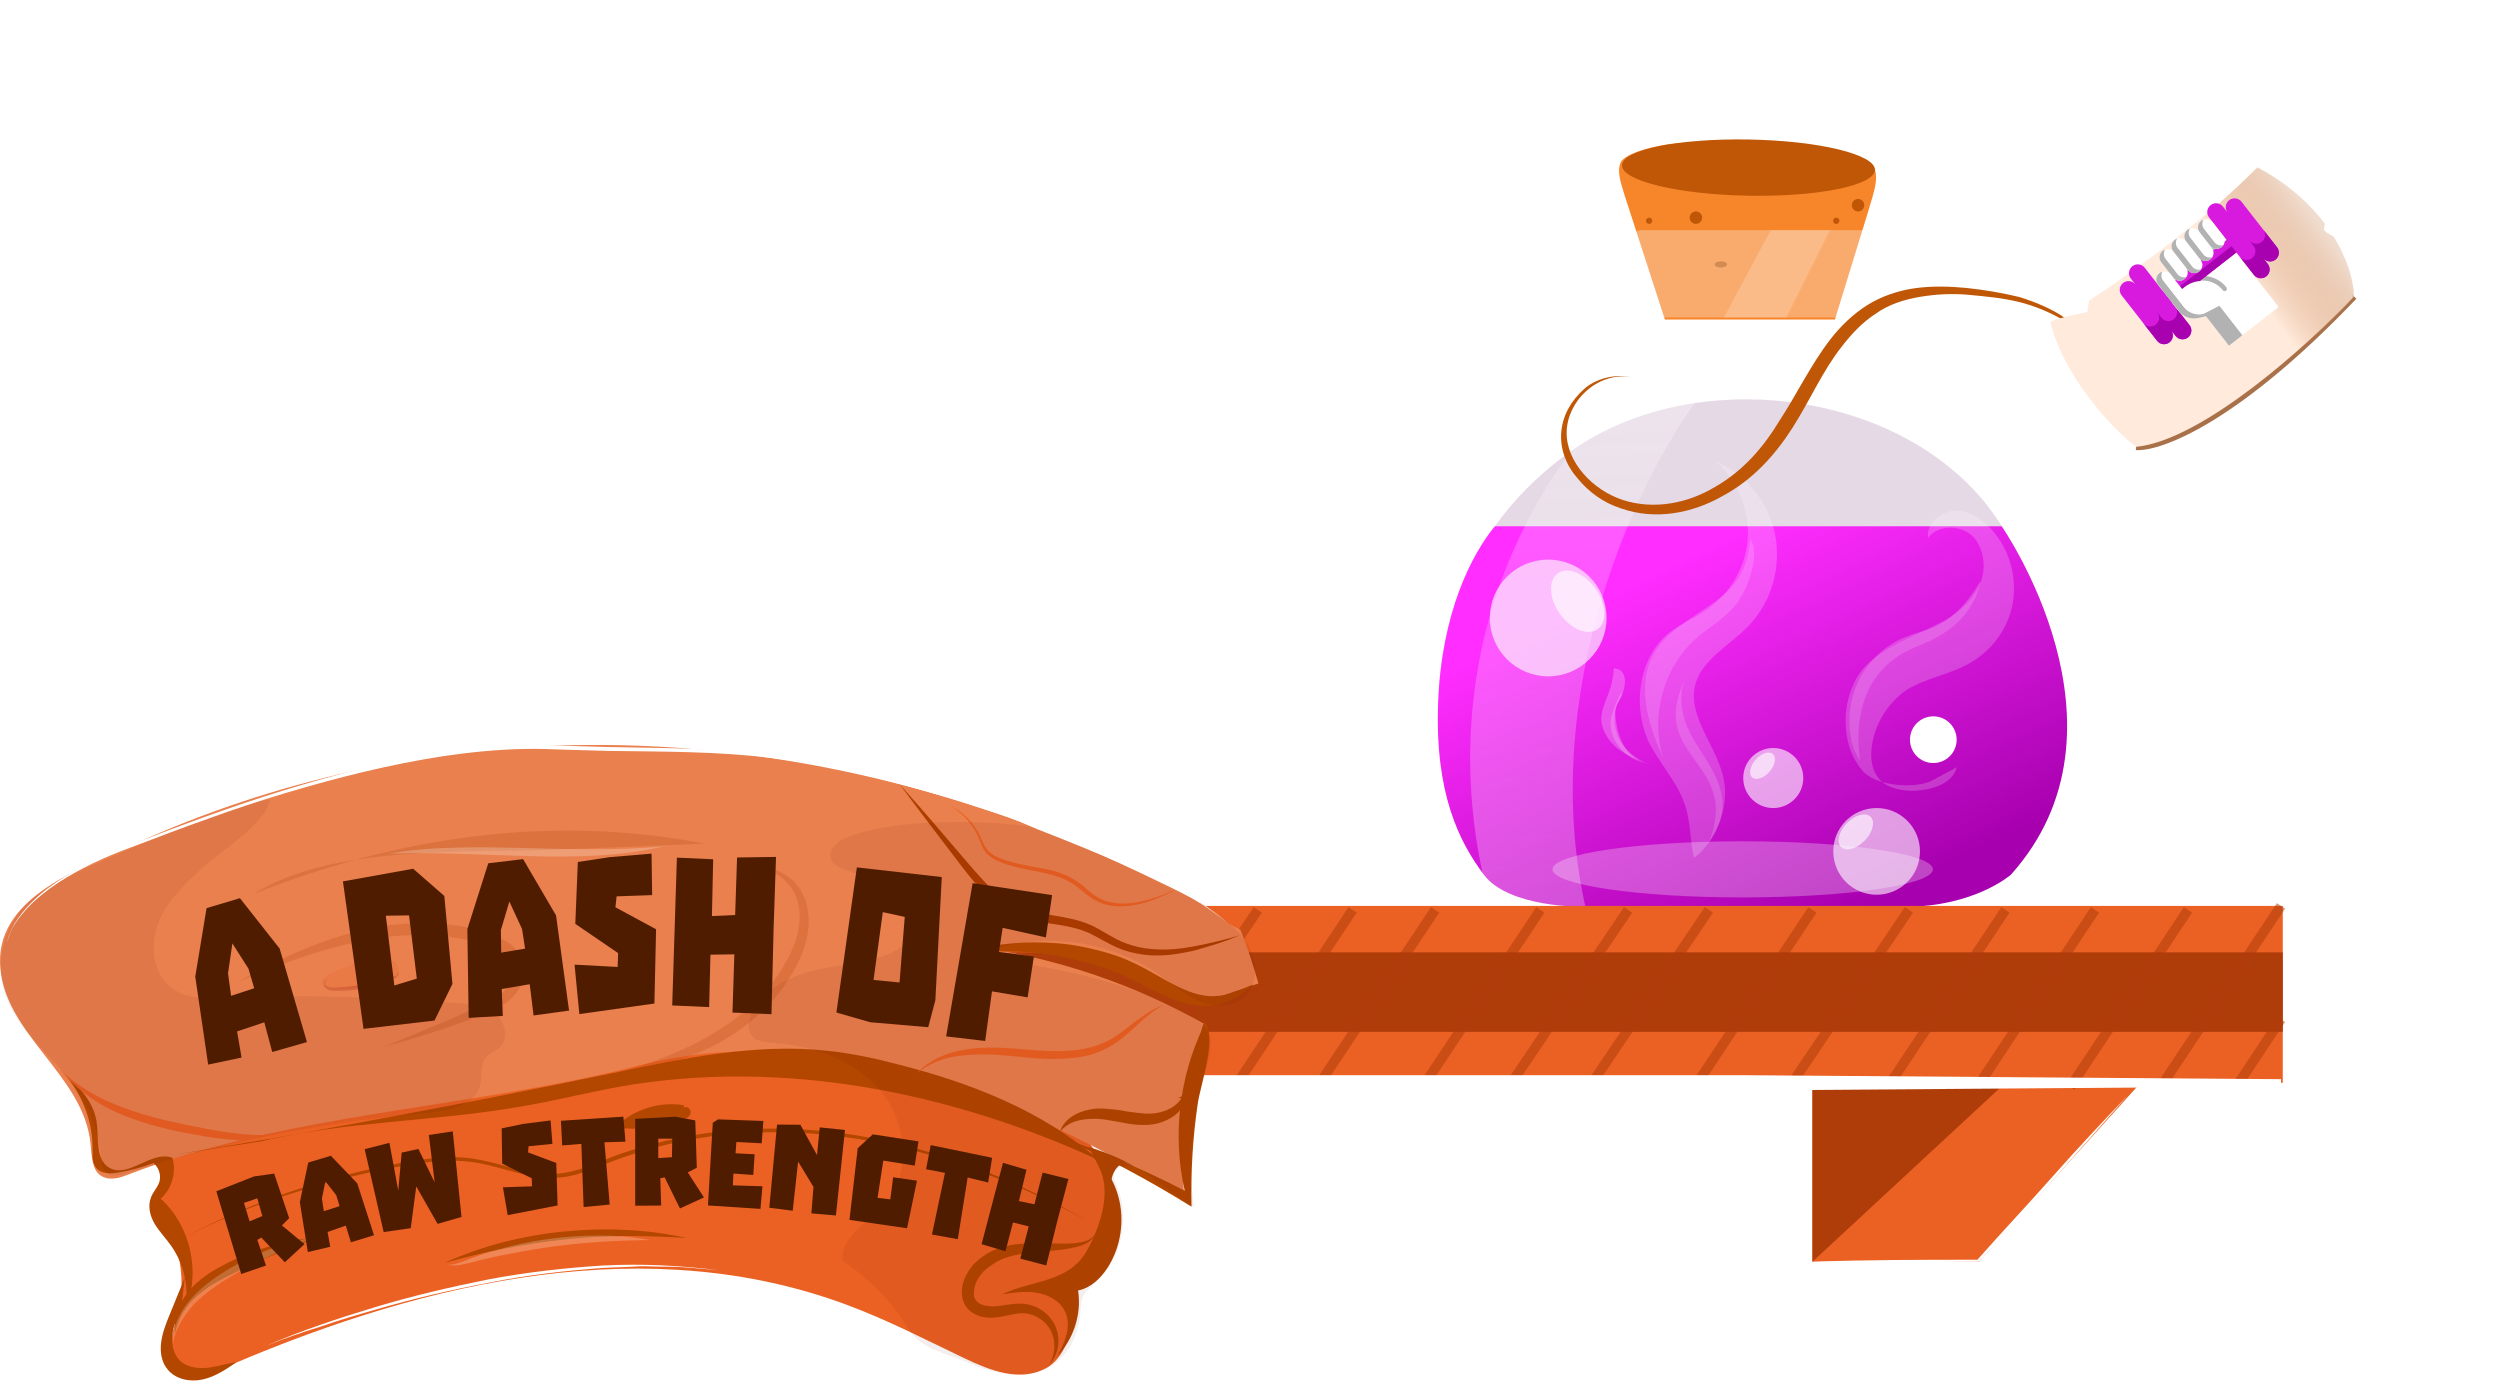 <svg width="311" height="172" viewBox="0 0 311 172" fill="none" xmlns="http://www.w3.org/2000/svg">
<g filter="url(#filter0_d_3423_10037)">
<path fill-rule="evenodd" clip-rule="evenodd" d="M231.053 35.423H201.913C201.502 35.423 201.092 35.924 200.887 36.424V41.429C200.887 41.988 201.078 42.468 201.39 42.784C198.868 44.911 196.616 46.261 194.579 47.483C192.798 48.551 191.181 49.521 189.689 50.826C179.734 59.33 176.001 67.834 174.756 79.241C173.512 90.648 177.038 102.47 183.674 111.803C184.504 113.048 185.541 114.292 186.993 115.122C188.86 116.159 190.934 116.159 193.008 116.159C200.578 116.262 208.148 116.314 215.718 116.366C223.289 116.418 230.859 116.47 238.429 116.574C241.54 116.574 245.066 116.574 247.555 114.707C250.873 112.425 252.948 108.9 254.814 105.374C256.888 101.64 258.547 97.907 259.584 93.759C263.318 78.411 258.547 62.234 246.518 52.071C244.651 50.411 242.007 48.752 239.363 47.093C236.719 45.435 234.076 43.776 232.21 42.118C232.513 41.649 232.695 41.061 232.695 40.428V37.425C232.695 36.424 232.079 35.423 231.053 35.423Z" fill="url(#paint0_linear_3423_10037)"/>
<path d="M202.133 20.337L207.111 35.685H228.266L232.414 22.204C233.037 19.923 234.246 17.192 232.414 16.028C232 15.198 224.034 13.7 222.997 13.7H209.42C207.761 13.7 202.699 14.576 201.662 16.028C201.04 17.272 201.719 18.886 202.133 20.337Z" fill="#F7862B"/>
<path d="M184.089 64.307C178.697 73.64 177.452 85.462 180.771 95.832C182.223 100.188 184.712 104.543 188.86 106.617C191.763 108.069 195.082 108.277 198.193 108.484C211.674 109.106 225.155 109.106 238.637 108.069C240.918 107.862 243.407 107.654 245.481 107.032C250.459 105.373 258.962 96.04 255.437 77.996C253.985 71.151 251.496 64.307 247.14 58.707C235.526 44.189 210.637 41.492 195.704 51.863C190.934 55.181 186.993 59.329 184.089 64.307Z" fill="#CEB5CF" fill-opacity="0.5"/>
<path d="M185.956 61.403H249.007C249.007 61.403 266.535 86.499 250.15 104.751C250.15 104.751 245.633 108.737 236.961 108.737C216.79 110.289 197.007 108.737 197.007 108.737C197.007 108.737 187.705 108.899 184.594 104.751C181.483 100.603 178.489 94.588 178.904 83.388C179.319 72.188 183.052 64.929 185.956 61.403Z" fill="url(#paint1_linear_3423_10037)"/>
<path d="M192.593 80.07C196.602 80.07 199.852 76.819 199.852 72.81C199.852 68.801 196.602 65.551 192.593 65.551C188.584 65.551 185.334 68.801 185.334 72.81C185.334 76.819 188.584 80.07 192.593 80.07Z" fill="#FAE5FC" fill-opacity="0.71"/>
<path d="M198.749 74.201C199.969 73.329 199.847 71.068 198.476 69.151C197.105 67.234 195.005 66.387 193.786 67.259C192.566 68.131 192.688 70.392 194.058 72.309C195.429 74.226 197.529 75.073 198.749 74.201Z" fill="white" fill-opacity="0.65"/>
<path d="M220.592 96.455C222.654 96.455 224.326 94.783 224.326 92.721C224.326 90.659 222.654 88.988 220.592 88.988C218.531 88.988 216.859 90.659 216.859 92.721C216.859 94.783 218.531 96.455 220.592 96.455Z" fill="white" fill-opacity="0.6"/>
<path d="M238.126 40.078C239.411 40.078 240.453 39.036 240.453 37.751C240.453 36.465 239.411 35.423 238.126 35.423C236.84 35.423 235.798 36.465 235.798 37.751C235.798 39.036 236.84 40.078 238.126 40.078Z" fill="white" fill-opacity="0.6"/>
<path d="M240.548 29.863C240.6 30.544 241.195 31.053 241.875 31.001C242.556 30.948 243.065 30.354 243.013 29.673C242.96 28.992 242.366 28.483 241.685 28.535C241.005 28.588 240.495 29.182 240.548 29.863Z" fill="white" fill-opacity="0.6"/>
<path d="M220.115 91.951C220.827 91.151 221.021 90.162 220.549 89.742C220.077 89.322 219.117 89.63 218.405 90.431C217.693 91.232 217.499 92.221 217.972 92.641C218.444 93.061 219.404 92.752 220.115 91.951Z" fill="white" fill-opacity="0.6"/>
<path d="M237.828 36.986C238.271 36.486 238.392 35.87 238.098 35.608C237.803 35.346 237.205 35.539 236.761 36.038C236.318 36.537 236.197 37.154 236.491 37.415C236.786 37.677 237.384 37.485 237.828 36.986Z" fill="white" fill-opacity="0.6"/>
<path d="M242.173 29.58C242.456 29.794 242.787 29.833 242.914 29.666C243.04 29.5 242.914 29.191 242.632 28.976C242.349 28.762 242.018 28.723 241.891 28.889C241.765 29.056 241.891 29.365 242.173 29.58Z" fill="white" fill-opacity="0.6"/>
<path d="M231.975 100.502C232.986 99.46 233.307 98.132 232.692 97.535C232.078 96.939 230.76 97.299 229.749 98.341C228.738 99.382 228.416 100.71 229.031 101.307C229.646 101.904 230.964 101.544 231.975 100.502Z" fill="white" fill-opacity="0.6"/>
<path d="M233.452 107.24C236.43 107.24 238.844 104.825 238.844 101.847C238.844 98.869 236.43 96.455 233.452 96.455C230.473 96.455 228.059 98.869 228.059 101.847C228.059 104.825 230.473 107.24 233.452 107.24Z" fill="white" fill-opacity="0.6"/>
<path d="M240.504 90.855C242.107 90.855 243.407 89.555 243.407 87.951C243.407 86.348 242.107 85.048 240.504 85.048C238.9 85.048 237.6 86.348 237.6 87.951C237.6 89.555 238.9 90.855 240.504 90.855Z" fill="white"/>
<circle cx="206.317" cy="17.579" r="0.776" fill="#BF5707"/>
<circle cx="210.972" cy="23.01" r="0.776" fill="#BF5707"/>
<circle cx="231.143" cy="21.459" r="0.776" fill="#BF5707"/>
<circle cx="228.428" cy="23.398" r="0.388" fill="#BF5707"/>
<circle cx="205.154" cy="23.398" r="0.388" fill="#BF5707"/>
<ellipse cx="212.524" cy="17.192" rx="0.776" ry="0.388" fill="#BF5707"/>
<ellipse cx="214.075" cy="28.828" rx="0.776" ry="0.388" fill="#BF5707"/>
<path opacity="0.31" d="M201.868 28.66L204.535 35.423H230.59L233.257 28.66C233.667 27.635 233.462 26.406 232.847 25.381C232.437 24.971 232.026 24.561 231.411 24.561H204.329C203.509 24.561 202.893 24.971 202.483 25.381C201.662 26.406 201.457 27.635 201.868 28.66Z" fill="white"/>
<path d="M227.652 24.561H220.282L214.463 35.423H222.221L227.652 24.561Z" fill="white" fill-opacity="0.19"/>
<path d="M198.662 114.059C190.167 87.464 201.312 59.058 211.346 45.34C212.191 44.184 211.329 42.485 209.899 42.559L203.953 42.87C203.556 42.891 203.174 43.062 202.893 43.343C176.357 69.866 181.72 101.988 188.111 115.748C188.384 116.335 188.987 116.678 189.634 116.644L197.18 116.25C198.269 116.193 198.994 115.098 198.662 114.059Z" fill="url(#paint2_linear_3423_10037)" fill-opacity="0.27"/>
<path d="M217.447 20.282C226.136 20.441 233.208 19.004 233.244 17.072C233.279 15.141 226.264 13.446 217.575 13.288C208.886 13.129 201.813 14.566 201.778 16.497C201.743 18.428 208.758 20.123 217.447 20.282Z" fill="#BF5707"/>
<ellipse cx="216.791" cy="104.082" rx="23.662" ry="3.491" fill="white" fill-opacity="0.27"/>
<g opacity="0.6">
<path opacity="0.39" d="M201.586 82.783C200.607 84.244 200.632 86.163 201.367 87.735C202.102 89.306 203.603 90.435 205.211 91.054C203.793 90.545 202.43 89.942 201.233 89.054C200.111 88.146 199.171 86.709 199.19 85.26C199.253 84.281 199.655 83.372 199.982 82.484C200.476 81.311 200.669 80.217 200.767 79.067C202.725 79.193 202.193 81.74 201.586 82.783Z" fill="white"/>
<path opacity="0.39" d="M201.018 83.975C200.892 84.41 200.955 84.955 200.999 85.425C201.145 86.59 201.462 87.79 202.039 88.761C202.616 89.732 203.568 90.604 204.701 90.947C203.473 90.549 202.355 89.961 201.533 88.974C200.731 88.063 200.225 86.752 200.379 85.508C200.465 84.924 200.667 84.469 200.848 83.94C201.085 83.316 201.357 82.522 201.783 82.009C201.736 82.743 201.235 83.276 201.018 83.975Z" fill="white"/>
</g>
<g opacity="0.5">
<path opacity="0.39" d="M243.429 91.372C242.917 93.419 240.358 94.187 238.183 94.314C236.647 94.314 234.984 94.059 233.96 93.035C232.937 92.011 232.681 90.604 232.809 89.197C233.065 86.254 234.728 83.439 237.159 81.776C239.59 80.24 242.661 79.856 245.22 78.321C248.035 76.658 250.082 73.715 250.466 70.388C250.85 67.062 249.698 63.735 247.395 61.432C246.243 60.281 244.58 59.257 242.917 59.513C241.253 59.641 239.59 61.176 239.846 62.839C241.126 61.176 243.94 61.176 245.476 62.712C246.883 64.247 247.139 66.806 246.243 68.725C245.348 70.644 243.684 72.18 241.765 73.203C239.846 74.227 237.927 74.994 236.008 76.018C234.088 77.042 232.297 78.193 231.146 79.984C230.25 81.392 229.738 83.183 229.61 84.846C229.482 87.277 229.994 89.836 231.657 91.756C233.193 93.675 237.799 94.059 240.102 93.163" fill="white"/>
<path opacity="0.39" d="M236.775 77.17C238.055 76.402 239.59 76.018 240.87 75.25C243.557 73.843 245.86 71.284 246.372 68.213C244.964 70.644 242.917 73.075 240.23 74.099C239.334 74.483 238.439 74.611 237.543 74.995C234.472 76.018 231.913 78.577 230.762 81.648C229.738 84.463 229.738 88.173 231.402 90.604C230.634 85.486 231.786 79.984 236.775 77.17Z" fill="white"/>
</g>
<g opacity="0.5">
<path opacity="0.39" d="M204.963 87.931C203.037 83.4 203.944 77.396 207.909 74.451C209.268 73.431 210.741 72.865 212.1 71.958C215.159 69.919 217.198 66.521 217.424 62.896C217.651 59.271 216.065 55.532 213.346 53.267C217.085 54.853 220.03 58.364 220.823 62.443C221.616 66.521 220.37 70.826 217.538 73.771C215.159 76.263 211.647 77.962 210.854 81.248C209.948 85.326 213.799 88.951 214.479 93.142C215.045 96.541 213.459 100.619 210.741 102.658C210.174 100.506 210.401 98.127 209.495 95.748C208.475 92.916 206.209 90.65 204.963 87.931Z" fill="white"/>
<path opacity="0.39" d="M216.178 70.825C214.819 72.751 212.666 73.884 210.854 75.47C206.889 79.095 205.303 85.099 206.889 90.197C204.963 86.005 203.49 81.021 205.869 77.056C208.362 72.864 214.139 71.618 216.518 67.427C217.311 66.067 217.538 64.481 217.764 63.009C219.01 64.821 217.424 69.126 216.178 70.825Z" fill="white"/>
<path opacity="0.39" d="M208.701 86.572C209.494 89.517 212.213 91.556 213.119 94.502C213.799 96.541 213.346 98.807 212.553 100.846C213.346 99.486 214.139 98.127 214.252 96.654C214.479 94.502 213.459 92.35 212.326 90.537C211.194 88.724 209.834 86.912 209.381 84.76C208.928 82.947 209.155 81.021 210.061 79.435C208.928 81.701 208.022 84.193 208.701 86.572Z" fill="white"/>
</g>
<path d="M202.931 42.813C198.553 42.217 194.972 45.906 194.893 49.662C194.814 53.419 198.152 56.907 201.875 58.13C205.756 59.392 209.985 58.536 213.326 56.519C216.824 54.541 219.397 51.55 221.373 48.257C223.508 45.002 225.24 41.334 227.691 38.157C228.916 36.568 230.458 35.056 232.243 33.919C234.029 32.781 236.216 32.056 238.295 31.777C240.373 31.497 242.538 31.553 244.666 31.758C246.952 32.001 249.202 32.393 251.258 32.894C253.278 33.544 255.261 34.343 256.977 35.548C258.694 36.753 260.107 38.514 260.463 40.489C259.949 38.475 258.499 36.863 256.747 35.806C254.994 34.75 253.011 33.951 251.113 33.488C249.057 32.987 247.087 32.821 244.959 32.616C242.831 32.411 240.789 32.542 238.868 32.86C236.947 33.178 234.954 33.793 233.327 34.969C231.736 35.997 230.389 37.399 229.163 38.988C226.749 42.017 225.175 45.723 223.004 49.127C220.833 52.53 218.066 55.63 214.215 57.68C210.522 59.768 205.94 60.695 201.621 59.169C199.443 58.481 197.605 57.089 196.314 55.515C194.864 53.903 194.034 51.812 194.224 49.656C194.415 47.501 195.519 45.725 197.024 44.361C198.53 42.998 200.839 42.46 202.931 42.813Z" fill="#BF5707"/>
<path d="M265.727 51.521C268.646 51.708 278.156 48.229 292.836 32.816" stroke="#A97149" stroke-width="0.813"/>
<path d="M292.638 32.964C292.058 25.984 282.572 17.007 280.642 16.905C275.236 22.487 266.148 29.257 259.872 33.346L259.671 34.731C257.295 35.271 255.798 35.567 255.066 36.009C256.657 42.564 262.593 49.169 265.727 51.521C274.025 50.719 287.43 38.614 292.638 32.964Z" fill="#FFEADB"/>
<path d="M283.018 42.003C284.381 33.572 275.788 27.223 271.123 25.251C273.055 24.116 278.361 19.227 280.84 16.757C284.676 18.805 287.372 21.31 289.223 23.777L289.091 24.494C289.535 25.089 289.733 24.941 290.337 25.416C292.185 28.428 292.831 31.212 292.836 32.816C291.646 34.2 286.389 39.485 283.018 42.003Z" fill="url(#paint3_linear_3423_10037)"/>
</g>
<g filter="url(#filter1_d_3423_10037)">
<path d="M274.408 39.34L268.679 34.373L270.05 34.153L269.95 33.333L275.881 28.481L283.458 38.188L277.276 43.014L274.408 39.34Z" fill="white"/>
<path d="M269.685 34.478L275.625 29.842L276.755 31.291L270.815 35.927L269.685 34.478Z" fill="#B2B2B2"/>
<path d="M276.918 36.159C276.792 36.257 276.61 36.235 276.511 36.109C275.447 34.745 273.472 34.502 272.109 35.566C271.983 35.664 271.801 35.642 271.702 35.516C271.604 35.39 271.626 35.208 271.752 35.109C273.367 33.849 275.707 34.137 276.968 35.752C277.066 35.878 277.044 36.06 276.918 36.159Z" fill="#B2B2B2"/>
<path d="M268.426 36.529L277.723 29.272L278.939 30.83L269.642 38.087L268.426 36.529Z" fill="#D71ADE"/>
<path d="M269.034 37.309L278.331 30.051L278.939 30.83L269.642 38.087L269.034 37.309Z" fill="#A701B0"/>
<path d="M266.803 33.306L272.375 40.445C272.748 40.921 272.663 41.609 272.186 41.981C271.709 42.353 271.022 42.269 270.65 41.792L270.073 41.053C270.445 41.53 270.36 42.218 269.883 42.59C269.407 42.962 268.719 42.877 268.347 42.401L263.927 36.739C263.555 36.262 263.64 35.574 264.117 35.202C264.355 35.016 264.646 34.944 264.924 34.978C265.203 35.013 265.468 35.153 265.654 35.391L265.077 34.653C264.705 34.176 264.79 33.488 265.266 33.116C265.505 32.93 265.796 32.858 266.074 32.892C266.352 32.927 266.617 33.067 266.803 33.306Z" fill="#D71ADE"/>
<path d="M270.605 38.177L272.375 40.445C272.747 40.922 272.662 41.609 272.186 41.981C271.709 42.354 271.021 42.269 270.649 41.792L270.081 41.065C270.443 41.54 270.356 42.221 269.883 42.59C269.407 42.962 268.719 42.877 268.347 42.401L266.632 40.204C267.004 40.681 267.693 40.766 268.169 40.394C268.646 40.022 268.731 39.334 268.358 38.857L268.888 39.535C269.262 40.002 269.942 40.082 270.415 39.713C270.892 39.341 270.977 38.654 270.605 38.177Z" fill="#A701B0"/>
<path d="M278.842 25.097L283.261 30.758C283.634 31.235 283.549 31.923 283.072 32.295C282.595 32.667 281.907 32.583 281.535 32.106L282.112 32.844C282.484 33.321 282.399 34.009 281.923 34.381C281.446 34.753 280.758 34.668 280.386 34.192L274.813 27.052C274.627 26.814 274.555 26.523 274.59 26.245C274.624 25.967 274.764 25.702 275.003 25.516C275.479 25.144 276.167 25.229 276.539 25.705L277.116 26.444C276.93 26.206 276.858 25.915 276.893 25.636C276.927 25.358 277.067 25.093 277.306 24.907C277.782 24.535 278.47 24.62 278.842 25.097Z" fill="#D71ADE"/>
<path d="M281.547 28.562L283.262 30.759C283.633 31.235 283.549 31.923 283.072 32.295C282.599 32.664 281.918 32.584 281.545 32.117L282.112 32.844C282.484 33.321 282.4 34.009 281.923 34.381C281.446 34.753 280.759 34.668 280.387 34.191L278.616 31.923C278.988 32.4 279.676 32.484 280.152 32.112C280.625 31.743 280.713 31.064 280.35 30.588L279.821 29.91C280.193 30.386 280.881 30.471 281.358 30.099C281.834 29.727 281.919 29.039 281.547 28.562Z" fill="#A701B0"/>
<path d="M273.816 27.478C273.376 27.822 273.297 28.457 273.641 28.897L273.541 28.769C273.197 28.329 272.562 28.251 272.122 28.594C271.682 28.938 271.603 29.573 271.947 30.013C271.603 29.573 270.968 29.495 270.528 29.838C270.088 30.182 270.01 30.817 270.353 31.257L270.453 31.385C270.11 30.945 269.475 30.867 269.034 31.21C268.594 31.554 268.516 32.189 268.86 32.629L270.345 34.532C270.688 34.972 271.324 35.051 271.764 34.707C272.204 34.364 272.282 33.728 271.939 33.288L272.171 33.586C272.515 34.026 273.15 34.105 273.59 33.761C274.03 33.417 274.109 32.782 273.765 32.342L273.559 32.078C273.902 32.518 274.538 32.596 274.978 32.253C275.418 31.909 275.496 31.274 275.153 30.834L274.944 30.567C275.288 31.007 275.923 31.085 276.363 30.742C276.803 30.398 276.882 29.763 276.538 29.323L275.235 27.653C274.891 27.213 274.256 27.135 273.816 27.478Z" fill="white"/>
<path d="M271.998 34.448C271.937 34.545 271.859 34.633 271.764 34.707C271.324 35.05 270.689 34.972 270.345 34.532L268.86 32.629C268.516 32.189 268.595 31.554 269.035 31.21C269.13 31.136 269.234 31.082 269.342 31.046C269.122 31.397 269.132 31.862 269.401 32.207L270.886 34.109C271.156 34.455 271.604 34.577 271.998 34.448Z" fill="#B2B2B2"/>
<path d="M273.824 33.502C273.763 33.599 273.685 33.686 273.59 33.761C273.15 34.104 272.515 34.026 272.171 33.586L270.353 31.257C270.01 30.817 270.088 30.181 270.528 29.838C270.623 29.764 270.727 29.709 270.836 29.674C270.615 30.024 270.625 30.489 270.895 30.834L272.713 33.163C272.982 33.508 273.431 33.631 273.824 33.502Z" fill="#B2B2B2"/>
<path d="M275.212 31.994C275.151 32.091 275.073 32.179 274.978 32.253C274.538 32.596 273.903 32.518 273.559 32.078L271.947 30.013C271.603 29.573 271.682 28.938 272.122 28.594C272.217 28.52 272.321 28.465 272.43 28.43C272.209 28.78 272.219 29.245 272.488 29.59L274.101 31.655C274.37 32.001 274.819 32.123 275.212 31.994Z" fill="#B2B2B2"/>
<path d="M276.597 30.483C276.536 30.579 276.458 30.667 276.363 30.742C275.923 31.085 275.288 31.007 274.944 30.567L273.641 28.897C273.297 28.457 273.376 27.822 273.816 27.478C273.911 27.404 274.015 27.35 274.123 27.314C273.903 27.664 273.913 28.129 274.182 28.475L275.485 30.144C275.755 30.489 276.204 30.612 276.597 30.483Z" fill="#B2B2B2"/>
<path d="M276.615 36.273C275.45 34.781 273.298 34.516 271.806 35.68L271.455 35.954L270.05 34.154C269.706 33.714 269.071 33.635 268.631 33.979C268.191 34.322 268.112 34.958 268.456 35.398L271.028 38.693C271.603 39.429 272.551 39.767 273.461 39.56L274.42 39.342L277.282 43.009" fill="white"/>
<path d="M276.089 38.038L278.952 41.706L277.282 43.009L274.419 39.342L273.46 39.56C272.551 39.767 271.603 39.429 271.028 38.693L268.456 35.398C268.284 35.178 268.218 34.909 268.249 34.652C268.281 34.395 268.411 34.151 268.631 33.979C268.744 33.891 268.869 33.83 269 33.797C268.939 33.909 268.9 34.031 268.885 34.156C268.853 34.413 268.919 34.682 269.091 34.902L271.663 38.197C272.238 38.933 273.186 39.271 274.096 39.063L276.089 38.038Z" fill="#B2B2B2"/>
</g>
<path d="M283.976 112.695H16.523V134.704H283.976V112.695Z" fill="#EB6123"/>
<path d="M33.334 134.704L55.822 156.96H74.162V134.704H33.334Z" fill="#EB6123"/>
<path d="M49.273 134.704L74.162 156.96V134.704H49.273Z" fill="#AF3D0A"/>
<path d="M225.464 134.704V156.96H246.205L266.291 134.704H225.464Z" fill="#EB6123"/>
<path d="M225.464 156.96L249.48 134.704H225.464V156.96Z" fill="#AF3D0A"/>
<path d="M283.976 118.472H16.523V128.364H283.976V118.472Z" fill="#AF3D0A"/>
<path opacity="0.52" d="M31.151 112.695L16.523 134.704" stroke="#AF3D0A" stroke-width="1.236" stroke-miterlimit="10"/>
<path opacity="0.52" d="M40.758 112.695L25.911 134.704" stroke="#AF3D0A" stroke-width="1.236" stroke-miterlimit="10"/>
<path opacity="0.52" d="M53.857 112.695L39.011 134.704" stroke="#AF3D0A" stroke-width="1.236" stroke-miterlimit="10"/>
<path opacity="0.52" d="M66.52 112.695L51.673 134.704" stroke="#AF3D0A" stroke-width="1.236" stroke-miterlimit="10"/>
<path opacity="0.52" d="M78.747 112.695L63.9 134.704" stroke="#AF3D0A" stroke-width="1.236" stroke-miterlimit="10"/>
<path opacity="0.52" d="M89.008 112.695L74.162 134.704" stroke="#AF3D0A" stroke-width="1.236" stroke-miterlimit="10"/>
<path opacity="0.52" d="M99.706 113.189L85.078 135.198" stroke="#AF3D0A" stroke-width="1.236" stroke-miterlimit="10"/>
<path opacity="0.52" d="M111.496 113.189L96.868 135.198" stroke="#AF3D0A" stroke-width="1.236" stroke-miterlimit="10"/>
<path opacity="0.52" d="M122.631 113.189L107.785 135.198" stroke="#AF3D0A" stroke-width="1.236" stroke-miterlimit="10"/>
<path opacity="0.52" d="M134.421 113.189L119.574 135.198" stroke="#AF3D0A" stroke-width="1.236" stroke-miterlimit="10"/>
<path opacity="0.52" d="M145.556 113.189L130.709 135.198" stroke="#AF3D0A" stroke-width="1.236" stroke-miterlimit="10"/>
<path opacity="0.52" d="M156.472 113.189L141.626 135.198" stroke="#AF3D0A" stroke-width="1.236" stroke-miterlimit="10"/>
<path opacity="0.52" d="M168.262 113.189L153.634 135.198" stroke="#AF3D0A" stroke-width="1.236" stroke-miterlimit="10"/>
<path opacity="0.52" d="M178.523 113.189L163.895 135.198" stroke="#AF3D0A" stroke-width="1.236" stroke-miterlimit="10"/>
<path opacity="0.52" d="M191.623 113.189L176.995 135.198" stroke="#AF3D0A" stroke-width="1.236" stroke-miterlimit="10"/>
<path opacity="0.52" d="M202.539 113.189L187.693 135.198" stroke="#AF3D0A" stroke-width="1.236" stroke-miterlimit="10"/>
<path opacity="0.52" d="M212.582 113.189L197.736 135.198" stroke="#AF3D0A" stroke-width="1.236" stroke-miterlimit="10"/>
<path opacity="0.52" d="M225.464 113.189L210.836 135.198" stroke="#AF3D0A" stroke-width="1.236" stroke-miterlimit="10"/>
<path opacity="0.52" d="M237.471 113.189L222.625 135.198" stroke="#AF3D0A" stroke-width="1.236" stroke-miterlimit="10"/>
<path opacity="0.52" d="M249.48 113.189L234.852 135.198" stroke="#AF3D0A" stroke-width="1.236" stroke-miterlimit="10"/>
<path opacity="0.52" d="M260.615 113.189L245.987 135.198" stroke="#AF3D0A" stroke-width="1.236" stroke-miterlimit="10"/>
<path opacity="0.52" d="M272.187 113.189L257.559 135.198" stroke="#AF3D0A" stroke-width="1.236" stroke-miterlimit="10"/>
<path opacity="0.52" d="M283.758 112.695L269.13 134.704" stroke="#AF3D0A" stroke-width="1.236" stroke-miterlimit="10"/>
<path opacity="0.52" d="M23.728 112.695L16.523 123.576" stroke="#AF3D0A" stroke-width="1.236" stroke-miterlimit="10"/>
<path opacity="0.52" d="M283.757 126.791L278.517 134.704" stroke="#AF3D0A" stroke-width="1.236" stroke-miterlimit="10"/>
<path d="M16.383 135.199L49.805 134.704L83.227 134.457L150.07 134.209H216.914L250.336 134.457L283.758 134.704L250.336 134.951L216.914 135.199L150.07 135.446H83.227H49.805L16.383 135.199Z" fill="white" stroke="white" stroke-width="0.91"/>
<path d="M55.822 156.96C61.935 156.713 68.267 156.713 74.38 156.713L74.162 156.96V145.832C74.162 142.123 74.162 138.413 74.38 134.704C74.599 138.413 74.599 142.123 74.599 145.832V156.96V157.207H74.38C68.049 156.96 61.935 157.207 55.822 156.96Z" fill="white"/>
<path d="M225.464 156.96C232.45 156.713 239.219 156.713 246.205 156.713H245.987C249.043 153.251 252.318 149.789 255.375 146.327C258.432 142.864 261.707 139.402 264.763 136.188C261.707 139.65 258.65 143.112 255.593 146.574C252.537 150.036 249.48 153.498 246.205 156.96C239.219 156.96 232.45 157.207 225.464 156.96Z" fill="white"/>
<path d="M18.797 149.616C22.088 152.956 23.434 158.79 22.038 163.775C21.689 165.072 21.141 166.418 21.34 167.764C21.889 171.304 26.126 170.905 28.918 169.708C53.597 159.188 80.769 153.106 105.498 162.379C110.434 164.224 115.17 166.667 119.956 168.96C123.197 170.506 126.886 171.952 130.127 170.207C133.368 168.462 134.614 161.931 131.423 160.186C136.16 158.441 139.101 151.361 137.356 145.827C135.462 139.744 129.678 137.152 124.493 135.557C105.099 129.474 84.907 127.081 64.815 128.327C54.794 128.975 44.773 130.521 34.851 133.014C31.81 133.762 22.188 134.609 20.193 137.401C18.249 140.193 22.088 145.328 18.797 149.616Z" fill="#EB6123"/>
<path d="M72.543 92.68C98.668 92.381 124.693 99.311 147.826 111.476C149.97 112.623 152.114 113.819 153.51 115.763C154.906 117.708 155.354 120.6 153.809 122.494C151.117 125.834 145.882 123.541 142.043 121.597C135.86 118.506 128.781 117.209 121.901 117.857C131.673 119.253 141.145 122.494 149.721 127.33C147.527 134.31 146.729 141.689 147.327 148.968C115.22 129.374 93.682 128.926 79.622 132.515C58.483 137.95 35.998 138.348 15.656 146.226C15.258 146.375 13.812 146.974 12.665 146.326C11.419 145.628 11.419 143.833 11.269 142.387C10.521 133.662 0.201 128.577 0.002 119.702C-0.148 111.426 10.322 107.936 16.604 105.044C34.153 97.017 53.348 92.879 72.543 92.68Z" fill="#E9804D"/>
<path opacity="0.2" d="M87.649 104.945C81.567 105.195 75.484 105.444 69.402 105.693C58.034 106.142 41.482 104.995 31.511 111.227C49.409 104.098 68.504 101.256 87.649 104.945Z" fill="#AE3E00"/>
<path d="M148.574 125.037C151.217 124.14 153.909 123.242 156.551 122.345C155.903 120.101 155.205 117.858 154.308 115.664C151.217 113.969 148.026 112.423 144.785 111.027C144.386 113.67 144.037 116.312 144.536 118.905C145.034 121.497 146.68 124.04 149.172 124.937" fill="#E9804D"/>
<path d="M21.54 143.683C39.737 140.692 57.835 137.302 75.883 133.563C84.808 131.718 93.882 129.724 102.955 130.721C105.847 131.02 108.689 131.618 111.531 132.366C120.654 134.659 129.678 138.149 136.708 144.332C118.211 135.806 97.272 131.668 77.23 135.158C73.091 135.906 68.953 136.953 64.815 137.651C54.096 139.545 43.028 139.446 32.458 141.988" fill="#B34700"/>
<path d="M137.356 147.373C137.606 149.666 136.908 152.009 135.96 154.103C135.462 155.2 134.913 156.247 134.066 157.095C131.623 159.538 127.734 159.488 124.643 161.034C126.089 160.784 127.585 160.585 129.03 160.834C130.476 161.083 131.922 161.881 132.52 163.227C133.318 164.972 132.471 167.016 131.523 168.711C133.567 166.568 134.565 163.476 134.116 160.535C135.661 160.236 136.908 159.039 137.755 157.743C139.45 155.15 139.949 151.76 139.101 148.769C138.354 146.077 136.509 143.783 134.116 142.287C136.01 143.235 137.107 145.279 137.356 147.373Z" fill="#B34700"/>
<path d="M148.225 150.115C142.94 146.824 137.456 143.883 131.772 141.39C137.107 143.284 142.342 145.528 147.378 148.12C145.832 141.34 146.68 134.061 149.671 127.779C149.87 127.33 149.87 126.981 149.472 126.782C151.815 128.327 149.272 134.908 148.973 137.501C148.375 141.639 148.125 145.877 148.225 150.115Z" fill="#B34700"/>
<path d="M11.519 143.085C11.519 143.833 11.469 144.681 11.967 145.279C12.566 146.027 13.662 146.027 14.61 145.877C16.155 145.628 17.651 145.229 19.097 144.681C19.795 145.279 20.094 146.276 19.795 147.124C19.546 147.772 19.047 148.27 18.798 148.918C18.349 150.015 18.648 151.262 19.246 152.259C19.845 153.256 20.692 154.103 21.34 155.051C22.936 157.344 23.584 160.336 22.986 163.078C25.03 158.441 23.783 152.558 19.994 149.118C21.39 147.871 21.988 145.777 21.44 144.032C18.897 143.035 16.006 146.625 13.613 145.279C11.818 144.232 12.316 141.589 12.017 139.545C11.668 137.202 9.973 135.258 8.178 133.812C10.372 136.404 11.569 139.745 11.519 143.085Z" fill="#B34700"/>
<g opacity="0.2">
<path d="M29.716 122.096C33.954 119.703 38.391 117.559 43.127 116.213C45.471 115.515 47.914 115.066 50.407 114.916C52.899 114.767 55.392 114.867 57.835 115.315C59.081 115.565 60.228 115.864 61.475 116.362C62.073 116.612 62.671 116.911 63.22 117.26C63.768 117.658 64.317 118.107 64.715 118.755C65.114 119.403 65.314 120.151 65.264 120.899C65.214 121.647 64.965 122.345 64.616 122.943C64.267 123.542 63.818 124.09 63.27 124.489C62.771 124.888 62.173 125.237 61.624 125.536C60.477 126.084 59.331 126.483 58.184 126.932C57.037 127.331 55.891 127.73 54.744 128.128C52.451 128.876 50.107 129.574 47.764 130.222C50.008 129.275 52.251 128.378 54.495 127.43C55.592 126.982 56.738 126.483 57.835 125.985C58.932 125.486 60.079 125.037 61.076 124.489C62.073 123.94 62.97 123.242 63.469 122.295C63.718 121.846 63.868 121.348 63.868 120.849C63.868 120.351 63.718 119.902 63.469 119.503C62.97 118.705 61.973 118.107 60.926 117.708C59.879 117.31 58.683 117.01 57.536 116.811C55.243 116.362 52.849 116.213 50.456 116.362C48.063 116.462 45.72 116.861 43.377 117.409C38.74 118.456 34.203 120.251 29.716 122.096Z" fill="#AE3E00"/>
</g>
<path d="M7.53 133.114C9.474 134.958 11.768 136.354 14.211 137.352C16.654 138.349 19.246 139.097 21.839 139.645C23.135 139.944 24.431 140.193 25.777 140.443C27.074 140.692 28.42 140.891 29.716 141.041C32.359 141.34 35.051 141.29 37.593 140.343C36.397 140.991 35.101 141.39 33.755 141.639C32.408 141.839 31.012 141.889 29.666 141.839C26.924 141.689 24.282 141.191 21.639 140.642C20.343 140.343 18.997 139.994 17.701 139.595C16.404 139.146 15.108 138.698 13.912 138.099C11.469 136.903 9.225 135.208 7.53 133.114Z" fill="#EB6123"/>
<path opacity="0.13" d="M25.379 107.786C23.185 109.781 20.942 111.825 19.795 114.567C18.648 117.259 18.848 120.799 21.091 122.693C23.185 124.488 26.276 124.289 29.068 124.139C38.342 123.591 47.615 124.189 56.838 124.787C58.484 124.887 60.228 125.037 61.525 126.034C62.821 127.031 63.37 129.225 62.123 130.321C61.624 130.77 60.926 130.97 60.478 131.468C59.68 132.366 60.029 133.811 59.73 134.958C59.082 137.551 55.791 138.199 53.149 138.448C40.435 139.545 27.822 142.038 15.707 145.927C14.909 146.176 13.962 146.425 13.314 145.927C12.715 145.478 12.665 144.63 12.566 143.932C12.267 140.841 11.12 137.85 9.375 135.307C6.633 131.368 2.295 128.427 0.7 123.89C-0.646 120.101 0.301 115.614 3.093 112.672C4.838 110.828 7.181 109.681 9.475 108.584C13.413 106.739 17.402 105.044 21.44 103.499C25.03 102.103 29.766 99.61 33.555 99.51C33.057 102.452 27.523 105.842 25.379 107.786Z" fill="#550000" fill-opacity="0.57"/>
<g opacity="0.2">
<path d="M77.18 133.363C80.57 132.366 83.861 131.17 86.952 129.574C87.7 129.176 88.448 128.727 89.195 128.278L90.292 127.58C90.641 127.331 90.99 127.082 91.339 126.832C92.685 125.785 93.982 124.639 95.128 123.392C96.275 122.146 97.222 120.7 98.02 119.204C98.818 117.709 99.366 116.113 99.466 114.468C99.566 112.823 99.167 111.177 98.02 109.931C96.973 108.685 95.278 107.837 93.483 108.186C94.281 107.887 95.278 107.837 96.125 108.086C97.023 108.336 97.82 108.834 98.519 109.432C99.216 110.081 99.765 110.878 100.114 111.776C100.463 112.673 100.563 113.62 100.612 114.568C100.612 116.462 100.014 118.257 99.216 119.902C98.369 121.547 97.372 123.043 96.175 124.439C93.732 127.131 90.691 129.275 87.45 130.721C84.16 132.117 80.67 133.014 77.18 133.363Z" fill="#AE3E00"/>
</g>
<path d="M118.162 100.209C119.408 100.807 120.455 101.704 121.253 102.851C121.652 103.4 121.951 104.048 122.2 104.646C122.449 105.244 122.798 105.843 123.347 106.192C123.845 106.59 124.493 106.79 125.142 107.039C125.79 107.239 126.438 107.388 127.086 107.538C128.382 107.837 129.778 107.986 131.074 108.335C131.723 108.535 132.371 108.734 133.019 109.083C133.617 109.382 134.215 109.781 134.764 110.23C135.262 110.679 135.761 111.127 136.309 111.476C136.858 111.825 137.456 112.075 138.104 112.224C139.4 112.523 140.747 112.424 142.043 112.124C143.339 111.825 144.635 111.377 145.882 110.828V110.878L145.084 110.928L145.882 110.828H146.031L145.882 110.878C144.685 111.476 143.439 112.025 142.093 112.374C141.445 112.573 140.747 112.673 140.049 112.723C139.351 112.773 138.653 112.773 137.955 112.623C137.257 112.473 136.609 112.224 136.01 111.875C135.412 111.526 134.913 111.028 134.365 110.629C133.866 110.18 133.318 109.831 132.72 109.532C132.121 109.233 131.473 109.033 130.875 108.834C129.579 108.485 128.233 108.285 126.936 107.986C126.288 107.837 125.59 107.687 124.942 107.438C124.294 107.189 123.646 106.939 123.097 106.491C122.798 106.291 122.549 105.992 122.399 105.693C122.2 105.394 122.05 105.045 121.951 104.746C121.701 104.098 121.452 103.499 121.053 102.951C120.355 101.854 119.358 100.907 118.162 100.209Z" fill="#EB6123"/>
<path d="M111.88 97.516C114.722 100.707 117.514 103.948 120.256 107.189C121.652 108.784 122.998 110.429 124.643 111.676C125.491 112.274 126.388 112.772 127.335 113.072C128.283 113.421 129.33 113.57 130.377 113.77C131.424 113.919 132.471 114.119 133.567 114.368C134.614 114.617 135.711 115.016 136.659 115.564C137.606 116.113 138.503 116.661 139.451 117.11C140.398 117.509 141.395 117.808 142.392 117.958C143.389 118.107 144.486 118.157 145.483 118.107C146.53 118.057 147.577 117.908 148.624 117.708C150.718 117.309 152.232 116.934 154.276 116.336C152.281 117.183 150.818 117.609 148.724 118.207C146.63 118.705 144.436 119.054 142.242 118.755C141.146 118.606 140.049 118.356 139.052 117.908C138.005 117.459 137.107 116.911 136.16 116.412C134.365 115.415 132.271 115.116 130.177 114.817C129.13 114.617 128.033 114.418 126.986 114.069C125.939 113.72 124.942 113.171 124.045 112.473C122.3 111.127 120.904 109.432 119.608 107.737C117.015 104.347 114.423 100.956 111.88 97.516Z" fill="#AE3E00"/>
<path d="M114.073 133.513C115.021 132.466 116.217 131.718 117.563 131.22C118.909 130.721 120.305 130.472 121.701 130.372C123.097 130.272 124.493 130.322 125.889 130.422C127.285 130.522 128.631 130.671 129.977 130.721C132.67 130.871 135.462 130.671 137.805 129.475C139.001 128.876 140.048 127.979 141.145 127.131C142.242 126.334 143.389 125.486 144.735 125.037C142.242 126.334 140.647 128.677 138.204 130.123C136.957 130.871 135.561 131.319 134.165 131.519C132.769 131.718 131.324 131.768 129.928 131.718C127.136 131.569 124.443 131.12 121.701 131.17C120.355 131.22 119.009 131.319 117.713 131.668C116.367 132.017 115.17 132.665 114.073 133.513Z" fill="#EB6123"/>
<path opacity="0.2" d="M40.834 121.248C40.336 121.497 39.787 122.045 40.086 122.544C40.236 122.743 40.485 122.793 40.734 122.843C42.38 123.142 50.456 122.893 49.509 120.35C48.562 117.658 42.38 120.5 40.834 121.248Z" fill="#EB6123"/>
<path d="M21.789 165.919C21.639 164.972 21.789 163.925 22.088 163.028C22.437 162.08 22.985 161.233 23.634 160.435C24.282 159.687 25.079 159.039 25.877 158.491C26.675 157.942 27.572 157.494 28.42 157.045C30.165 156.197 31.96 155.499 33.804 154.951C35.649 154.403 37.544 154.054 39.488 153.954C37.693 154.652 35.898 155.3 34.203 156.048C32.458 156.746 30.763 157.544 29.068 158.391C28.22 158.79 27.423 159.239 26.625 159.687C25.827 160.136 25.129 160.684 24.431 161.283C23.135 162.429 22.088 164.025 21.789 165.919Z" fill="#B34700"/>
<path d="M55.293 157.095C57.636 156.048 60.029 155.2 62.522 154.552C65.015 153.904 67.557 153.455 70.1 153.206C72.643 152.956 75.235 152.857 77.778 153.006C80.321 153.106 82.913 153.455 85.406 154.003C82.863 153.854 80.321 153.754 77.778 153.754C75.235 153.804 72.693 153.904 70.2 154.203C67.707 154.452 65.164 154.851 62.672 155.35C60.228 155.798 57.785 156.446 55.293 157.095Z" fill="#B34700"/>
<path d="M23.035 153.854C27.373 151.611 31.86 149.666 36.496 148.121C41.133 146.575 45.869 145.329 50.706 144.531C53.099 144.132 55.591 143.783 58.034 144.033C60.527 144.282 62.821 145.13 65.214 145.628C66.41 145.877 67.607 146.077 68.803 146.027C70 146.027 71.197 145.728 72.343 145.379C73.49 145.03 74.587 144.531 75.734 144.083C76.88 143.634 78.027 143.235 79.223 142.886C83.91 141.44 88.796 140.642 93.682 140.443C98.568 140.244 103.503 140.642 108.29 141.54C113.076 142.437 117.812 143.883 122.349 145.628C126.886 147.423 131.274 149.567 135.511 152.01C131.224 149.666 126.836 147.572 122.25 145.877C117.713 144.132 112.976 142.786 108.19 141.939C98.618 140.194 88.646 140.443 79.323 143.385C78.176 143.734 77.03 144.132 75.883 144.581C74.736 145.03 73.639 145.479 72.443 145.877C71.246 146.276 70.05 146.526 68.803 146.526C67.557 146.526 66.311 146.376 65.114 146.077C62.721 145.528 60.428 144.681 58.034 144.481C55.641 144.232 53.198 144.531 50.805 144.93C46.019 145.728 41.233 146.875 36.596 148.37C31.91 149.816 27.422 151.661 23.035 153.854Z" fill="#B34700"/>
<path d="M85.107 137.501C82.016 136.953 78.725 138.05 76.531 140.243C79.273 140.642 82.165 140.343 84.807 139.396C85.256 139.246 85.805 138.947 85.904 138.498C86.054 138 85.356 137.451 85.057 137.85" fill="#B34700"/>
<path d="M136.26 153.455C136.16 153.804 135.861 154.153 135.562 154.403C135.262 154.652 134.864 154.801 134.515 154.951C133.767 155.2 132.969 155.3 132.221 155.45C130.676 155.649 129.13 155.699 127.634 155.898C126.887 155.998 126.189 156.148 125.491 156.347C124.793 156.546 124.144 156.846 123.546 157.244C122.948 157.643 122.399 158.042 122.001 158.591C121.602 159.089 121.303 159.687 121.203 160.336C121.153 160.635 121.153 160.934 121.153 161.183C121.203 161.432 121.303 161.632 121.452 161.831C121.801 162.23 122.399 162.429 123.048 162.479C123.696 162.579 124.394 162.429 125.142 162.33C125.889 162.23 126.737 162.08 127.634 162.23C129.379 162.479 130.875 163.726 131.423 165.321C131.972 166.917 131.573 168.711 130.476 169.808C131.324 168.512 131.374 166.817 130.726 165.57C130.127 164.324 128.781 163.476 127.485 163.377C126.837 163.327 126.139 163.476 125.391 163.626C124.643 163.776 123.845 163.975 122.948 163.925C122.1 163.875 121.103 163.576 120.405 162.828C120.056 162.429 119.807 161.931 119.707 161.432C119.608 160.934 119.657 160.435 119.707 159.987C119.907 159.089 120.306 158.291 120.854 157.593C121.402 156.895 122.1 156.397 122.798 155.948C124.244 155.101 125.939 154.752 127.485 154.702C129.08 154.602 130.626 154.702 132.122 154.702C132.869 154.702 133.667 154.702 134.365 154.552C135.113 154.452 135.861 154.153 136.26 153.455Z" fill="#B34700"/>
<path d="M131.872 140.791C132.071 140.044 132.62 139.395 133.268 138.947C133.916 138.498 134.664 138.199 135.462 138.049C135.861 137.95 136.259 137.9 136.658 137.9C137.057 137.9 137.456 137.9 137.855 137.95C138.603 138 139.351 138.099 140.098 138.249C141.544 138.448 142.89 138.697 144.187 138.398C145.483 138.099 146.729 137.401 147.228 136.105L147.577 136.255C147.328 136.604 146.829 136.703 146.53 136.554C146.879 136.554 147.178 136.304 147.278 136.055L147.677 134.709L147.627 136.155C147.627 136.554 147.477 136.953 147.328 137.302C147.178 137.7 146.879 138 146.63 138.299C146.081 138.897 145.333 139.296 144.536 139.595C143.788 139.844 142.94 139.994 142.142 139.944C141.345 139.944 140.597 139.844 139.849 139.695C138.353 139.445 137.007 139.096 135.661 139.196C134.265 139.246 132.819 139.595 131.872 140.791Z" fill="#B34700"/>
<g opacity="0.2">
<path d="M21.49 167.216C21.44 166.219 21.639 165.222 22.038 164.274C22.437 163.327 22.985 162.48 23.634 161.732C24.93 160.186 26.625 158.99 28.32 157.943C30.015 156.945 31.86 156.048 33.705 155.35C35.549 154.652 37.494 154.154 39.438 153.854C37.593 154.552 35.749 155.25 34.004 156.048C32.209 156.846 30.514 157.743 28.819 158.74C27.123 159.737 25.578 160.834 24.182 162.18C22.936 163.576 21.839 165.222 21.49 167.216Z" fill="white"/>
</g>
<g opacity="0.23">
<path d="M55.691 157.344C56.788 157.344 57.735 156.845 58.732 156.496C59.73 156.097 60.727 155.748 61.774 155.499C63.818 154.901 65.912 154.452 68.056 154.153C70.199 153.854 72.293 153.704 74.437 153.704C76.581 153.704 78.725 153.854 80.819 154.253C78.675 154.302 76.581 154.352 74.487 154.502C72.393 154.651 70.299 154.851 68.205 155.15C66.111 155.449 64.067 155.848 61.973 156.247C61.474 156.346 60.926 156.496 60.428 156.596C59.929 156.695 59.38 156.845 58.882 156.995C58.383 157.094 57.835 157.244 57.336 157.344C56.788 157.443 56.24 157.443 55.691 157.344Z" fill="white"/>
</g>
<g opacity="0.23">
<path d="M48.412 106.192C51.204 105.693 54.096 105.494 56.938 105.444C59.78 105.344 62.621 105.444 65.513 105.494C68.355 105.594 71.197 105.643 74.039 105.643C76.88 105.643 79.722 105.544 82.564 105.294C79.772 105.943 76.93 106.292 74.088 106.441C71.247 106.591 68.355 106.591 65.513 106.491C59.78 106.341 54.146 105.992 48.412 106.192Z" fill="white"/>
</g>
<path d="M22.437 162.978C21.989 163.975 21.54 165.022 21.44 166.119C21.34 167.216 21.54 168.412 22.338 169.21C23.235 170.107 24.581 170.257 25.778 170.157C27.024 170.008 28.171 169.609 29.417 169.459C28.121 170.357 26.775 171.254 25.229 171.603C23.684 171.952 21.889 171.603 20.892 170.406C20.094 169.509 19.895 168.213 20.044 167.016C20.194 165.82 20.642 164.673 21.091 163.576C21.739 162.031 22.338 160.485 22.986 158.939C22.786 160.585 22.637 162.18 22.437 163.825" fill="#B34700"/>
<path d="M139.949 144.581C139.101 144.83 138.503 145.678 138.304 146.575C138.104 147.473 138.204 148.37 138.353 149.268C137.606 146.974 136.608 144.78 135.412 142.687C137.406 143.285 139.351 144.083 141.195 145.129" fill="#B34700"/>
<path d="M119.689 118.606C122.63 117.559 126.51 117.146 129.701 117.246C131.296 117.296 132.656 117.402 134.252 117.701C135.797 118 137.506 118.406 139.052 118.955C140.547 119.503 142.043 120.251 143.339 120.999C144.685 121.747 145.982 122.544 147.328 123.093C148.674 123.691 150.07 124.04 151.516 123.89C152.961 123.791 154.357 123.143 155.803 122.494L155.853 122.594L155.454 122.744L155.753 122.494L155.803 122.594C154.607 123.541 153.31 124.539 151.665 124.937C150.868 125.137 150.02 125.187 149.172 125.087C148.325 124.987 147.527 124.838 146.729 124.588C145.184 124.09 143.738 123.342 142.392 122.644C140.996 121.896 139.7 121.298 138.304 120.749C135.512 119.702 132.52 119.004 129.529 118.606C126.538 118.257 122.78 118.306 119.689 118.606Z" fill="#B34700"/>
<g opacity="0.2">
<path d="M40.784 121.847C40.535 121.847 40.435 122.096 40.435 122.295C40.435 122.495 40.535 122.644 40.734 122.744C41.083 122.894 41.532 122.844 41.981 122.844C42.878 122.794 43.776 122.694 44.673 122.545C45.57 122.395 46.418 122.196 47.315 121.996C47.764 121.897 48.163 121.747 48.612 121.597L48.961 121.498C49.06 121.448 49.16 121.448 49.26 121.398C49.359 121.348 49.409 121.248 49.459 121.149C49.459 121.099 49.509 121.049 49.509 120.999C49.509 120.949 49.459 120.949 49.409 120.949C49.459 120.949 49.559 120.949 49.559 120.999C49.609 121.049 49.559 121.149 49.559 121.199C49.509 121.298 49.459 121.448 49.359 121.498C49.26 121.597 49.16 121.647 49.06 121.697L48.761 121.847C48.362 122.046 47.914 122.196 47.465 122.345C46.617 122.644 45.72 122.894 44.773 123.043C43.875 123.193 42.928 123.243 42.031 123.243C41.582 123.243 41.083 123.293 40.635 122.993C40.535 122.894 40.435 122.844 40.385 122.694C40.335 122.595 40.335 122.445 40.335 122.295C40.335 122.196 40.385 122.046 40.485 121.946C40.535 121.847 40.684 121.797 40.784 121.847Z" fill="#910000"/>
</g>
<path opacity="0.13" d="M105.548 104.098C104.352 104.546 102.956 105.543 103.354 106.79C103.554 107.438 104.252 107.837 104.9 108.086C107.044 108.983 109.387 109.532 111.182 111.028C112.977 112.473 114.024 115.265 112.678 117.16C111.98 118.107 110.883 118.606 109.786 118.955C106.894 119.902 103.753 120.052 100.812 120.849C97.87 121.647 94.879 123.193 93.533 125.935C93.084 126.882 92.885 128.178 93.632 128.976C94.231 129.574 95.178 129.624 96.025 129.724C101.161 130.023 106.446 131.917 109.686 135.906C112.927 139.894 113.425 146.326 109.836 150.065C107.792 152.209 104.401 154.004 104.85 156.896C108.091 158.989 110.833 161.831 112.877 165.122C114.672 167.964 117.215 168.113 120.256 169.459C123.696 171.005 127.934 171.852 131.025 169.758C133.119 168.313 134.216 165.77 134.415 163.227C134.465 162.629 134.465 161.981 134.664 161.432C134.963 160.635 135.711 160.136 136.31 159.538C139.55 156.596 140.647 151.511 138.902 147.473C138.703 147.074 138.503 146.625 138.553 146.176C138.653 145.379 139.55 144.93 140.348 144.98C141.146 145.08 141.844 145.528 142.492 145.977C144.486 147.373 146.48 148.819 148.524 150.215C147.777 144.531 148.275 138.648 149.97 133.164C150.519 131.419 151.117 129.375 150.02 127.929C149.621 127.38 149.023 126.982 148.425 126.633C140.248 121.797 130.626 120.251 121.203 118.955C128.632 115.714 137.656 116.661 144.287 121.298C145.832 122.395 147.278 123.691 149.023 124.489C150.768 125.287 152.912 125.436 154.457 124.339C156.601 122.794 156.551 119.304 155.006 117.11C153.46 114.916 149.892 112.476 147.449 111.33C141.367 108.538 136.072 105.414 129.246 103.138C127.85 102.39 112.977 101.206 105.548 104.098Z" fill="#620000" fill-opacity="0.52"/>
<path d="M0.91 117.246C1.01 116.42 1.408 115.644 1.805 114.916C2.253 114.188 2.75 113.557 3.297 112.926C4.441 111.663 5.733 110.596 7.126 109.673C9.91 107.78 12.993 106.324 16.175 105.11C22.49 102.683 28.854 100.305 35.318 98.315C41.782 96.325 48.395 94.626 55.107 93.606C58.488 93.121 61.87 92.733 65.3 92.684C66.991 92.635 68.731 92.733 70.422 92.781C72.112 92.83 73.803 92.878 75.493 92.927C82.255 93.072 89.117 93.024 95.879 93.897C102.642 94.723 109.255 96.373 115.768 98.315C119 99.285 122.232 100.353 125.464 101.421C127.055 101.955 128.565 102.555 130.156 103.138C131.747 103.769 133.165 104.279 134.707 104.958C137.839 106.22 140.32 107.549 143.354 109.054C144.845 109.782 146.462 110.504 147.904 111.329C149.346 112.203 151.618 113.854 152.91 114.97C151.618 113.902 149.801 112.61 148.36 111.785C146.918 110.959 145.3 110.237 143.809 109.509C140.776 108.053 137.839 106.675 134.707 105.413C133.116 104.782 131.697 104.175 130.156 103.593C128.565 103.01 127.055 102.247 125.464 101.664C122.232 100.596 119.05 99.528 115.768 98.606C109.255 96.713 102.642 95.111 95.929 94.286C89.217 93.461 82.405 93.509 75.593 93.412C73.902 93.364 72.212 93.315 70.471 93.266C68.781 93.218 67.09 93.121 65.4 93.169C62.019 93.218 58.638 93.558 55.306 94.043C48.594 95.062 42.031 96.713 35.517 98.654C32.285 99.625 29.053 100.693 25.871 101.858C22.689 102.975 19.506 104.188 16.324 105.402C13.142 106.567 10.059 107.974 7.225 109.819C5.833 110.741 4.49 111.809 3.347 113.023C2.8 113.654 2.253 114.285 1.805 115.013C1.408 115.644 1.06 116.42 0.91 117.246Z" fill="white"/>
<path d="M33.065 167.422C37.491 165.532 42.065 163.991 46.689 162.599C51.313 161.206 55.987 160.113 60.711 159.168C65.434 158.273 70.257 157.726 75.031 157.428C79.854 157.179 84.677 157.428 89.45 158.024C87.063 157.825 84.677 157.527 82.24 157.577L80.45 157.527H79.555L78.66 157.577L75.081 157.726C70.307 158.074 65.534 158.621 60.81 159.566C56.087 160.461 51.413 161.555 46.789 162.897C44.502 163.543 42.164 164.24 39.877 165.035C37.59 165.731 35.303 166.527 33.065 167.422Z" fill="white"/>
<g filter="url(#filter2_i_3423_10037)">
<path d="M37.276 128.722L32.957 129.961L31.968 126.263L28.582 127.399L29.14 130.651L24.985 131.526L23.38 120.593L24.787 112.061L28.937 110.824L33.876 117.09L37.276 128.722ZM30.715 122.026L30 119.591L27.998 116.451L27.456 120.172L27.837 122.973L30.715 122.026Z" fill="#4F1C00"/>
<path d="M54.363 110.545L55.373 121.487L53.143 126.046L44.312 127.08L41.75 108.736L50.487 107.161L54.363 110.545ZM50.941 120.827L49.976 112.963L47.085 113.005L48.146 121.682L50.941 120.827Z" fill="#4F1C00"/>
<path d="M69.88 124.807L65.466 125.414L64.985 121.528L61.506 122.121L61.64 125.47L57.391 125.712L57.23 114.668L59.833 106.481L64.163 105.965L68.262 112.968L69.88 124.807ZM64.41 117.099L64.034 114.66L62.454 111.242L61.4 114.789L61.44 117.595L64.41 117.099Z" fill="#4F1C00"/>
<path d="M80.143 105.281L80.218 110.441L75.797 110.596L75.647 111.956L80.705 114.69L80.499 123.928L71.162 125.241L70.563 119.093L75.925 119.377L75.985 117.656L70.659 114.021L70.972 106.32L74.961 105.718L80.143 105.281Z" fill="#4F1C00"/>
<path d="M90.445 117.808L87.469 117.851L87.308 124.373L82.713 124.168L83.296 105.778L87.807 105.985L87.654 113.049L90.544 112.917L90.78 105.76L95.627 105.69L95.33 114.477L95.061 125.256L90.21 125.055L90.445 117.808Z" fill="#4F1C00"/>
<path d="M115.449 123.511L114.562 126.874L107.324 126.255L103.139 125.048L105.683 106.992L116.247 108.197L115.449 123.511ZM110.994 121.312L111.641 113.154L108.911 112.559L107.758 120.997L110.994 121.312Z" fill="#4F1C00"/>
<path d="M129.972 110.443L129.198 115.706L123.823 114.516L123.356 117.511L127.702 118.082L126.925 123.164L122.492 122.413L121.646 128.583L116.79 128.019L120.085 108.957L129.972 110.443Z" fill="#4F1C00"/>
</g>
<g filter="url(#filter3_i_3423_10037)">
<path d="M31.588 153.048L31.101 153.333L32.179 156.523L29.1 157.575L26 147.283L30.676 145.442L33.195 145.08L35.061 150.626L34.159 151.536L36.969 153.859L34.522 156.117L31.599 153.048H31.588ZM30.147 151.021L31.723 150.363L31.101 148.16L29.442 148.73L30.137 151.021H30.147Z" fill="#4F1C00"/>
<path d="M45.616 152.752L42.744 153.629L42.101 151.558L39.841 152.347L40.173 154.188L37.384 154.846L36.388 148.642L37.436 143.71L40.245 142.866L43.532 146.297L45.616 152.741V152.752ZM41.334 149.135L40.919 147.776L39.571 146.045L39.136 148.193L39.374 149.76L41.334 149.135Z" fill="#4F1C00"/>
<path d="M47.534 141.255L48.633 147.206L49.058 142.472L51.142 142.022L53.163 146.176L52.438 140.28L55.413 139.83L56.502 150.484L53.526 151.338L50.872 146.68L50.188 151.875L46.818 152.358L44.455 142.044L47.544 141.255H47.534Z" fill="#4F1C00"/>
<path d="M67.585 138.471L67.813 141.387L64.838 141.683L64.786 142.45L68.29 143.765L68.456 149.048L62.246 150.253L61.655 146.79L65.273 146.669L65.242 145.672L61.562 143.842L61.499 139.458L64.133 138.91L67.575 138.471H67.585Z" fill="#4F1C00"/>
<path d="M76.906 141.113L74.283 141.189L74.936 148.938L71.691 149.245L71.411 141.387L69.026 141.584L68.871 138.515L76.636 138L76.895 141.113H76.906Z" fill="#4F1C00"/>
<path d="M81.779 145.551L81.229 145.672L81.343 149.059L78.108 149.081V138.274L83.085 138.011L85.584 138.471L85.77 144.357L84.65 144.938L86.662 148.05L83.676 149.42L81.768 145.551H81.779ZM80.991 143.162L82.681 143.042L82.722 140.74H80.98V143.162H80.991Z" fill="#4F1C00"/>
<path d="M93.681 149.475L87.159 149.048L87.761 138.756L88.414 138.34L94.054 138.537L93.847 141.321L90.695 141.156L90.591 142.559L92.965 142.68L92.799 145.256L90.322 145.08L90.259 146.549L93.94 146.659L93.691 149.486L93.681 149.475Z" fill="#4F1C00"/>
<path d="M103.064 150.297L100.026 150.034L100.285 146.746L98.377 143.59L97.703 149.706L94.79 149.333L95.754 138.986L98.657 139.008L100.731 142.79L101.063 139.337L104.204 139.655L103.074 150.319L103.064 150.297Z" fill="#4F1C00"/>
<path d="M107.667 140.203L113.348 141.08L112.882 144.094L108.973 143.469L108.258 148.105L109.844 148.292L110.197 145.541L113.162 145.968L111.928 151.887L104.764 150.845L105.79 141.924L107.667 140.203Z" fill="#4F1C00"/>
<path d="M122.016 146.198L119.465 145.573L118.242 153.246L115.028 152.665L116.645 144.993L114.292 144.543L114.872 141.54L122.513 143.118L122.016 146.198Z" fill="#4F1C00"/>
<path d="M127.065 151.656L125.105 151.163L124.172 154.747L121.197 153.87L123.861 143.743L126.785 144.609L125.842 148.5L127.77 148.905L128.796 144.96L132 145.76L130.725 150.571L129.242 156.512L126.018 155.668L127.065 151.645V151.656Z" fill="#4F1C00"/>
</g>
<defs>
<filter id="filter0_d_3423_10037" x="157.433" y="0.265" width="152.774" height="137.522" filterUnits="userSpaceOnUse" color-interpolation-filters="sRGB">
<feFlood flood-opacity="0" result="BackgroundImageFix"/>
<feColorMatrix in="SourceAlpha" type="matrix" values="0 0 0 0 0 0 0 0 0 0 0 0 0 0 0 0 0 0 127 0" result="hardAlpha"/>
<feOffset dy="4.066"/>
<feGaussianBlur stdDeviation="8.538"/>
<feComposite in2="hardAlpha" operator="out"/>
<feColorMatrix type="matrix" values="0 0 0 0 1 0 0 0 0 1 0 0 0 0 1 0 0 0 0.29 0"/>
<feBlend mode="normal" in2="BackgroundImageFix" result="effect1_dropShadow_3423_10037"/>
<feBlend mode="normal" in="SourceGraphic" in2="effect1_dropShadow_3423_10037" result="shape"/>
</filter>
<filter id="filter1_d_3423_10037" x="262.696" y="23.675" width="21.797" height="20.338" filterUnits="userSpaceOnUse" color-interpolation-filters="sRGB">
<feFlood flood-opacity="0" result="BackgroundImageFix"/>
<feColorMatrix in="SourceAlpha" type="matrix" values="0 0 0 0 0 0 0 0 0 0 0 0 0 0 0 0 0 0 127 0" result="hardAlpha"/>
<feOffset/>
<feGaussianBlur stdDeviation="0.5"/>
<feComposite in2="hardAlpha" operator="out"/>
<feColorMatrix type="matrix" values="0 0 0 0 0 0 0 0 0 0 0 0 0 0 0 0 0 0 0.25 0"/>
<feBlend mode="normal" in2="BackgroundImageFix" result="effect1_dropShadow_3423_10037"/>
<feBlend mode="normal" in="SourceGraphic" in2="effect1_dropShadow_3423_10037" result="shape"/>
</filter>
<filter id="filter2_i_3423_10037" x="23.38" y="105.281" width="107.502" height="27.155" filterUnits="userSpaceOnUse" color-interpolation-filters="sRGB">
<feFlood flood-opacity="0" result="BackgroundImageFix"/>
<feBlend mode="normal" in="SourceGraphic" in2="BackgroundImageFix" result="shape"/>
<feColorMatrix in="SourceAlpha" type="matrix" values="0 0 0 0 0 0 0 0 0 0 0 0 0 0 0 0 0 0 127 0" result="hardAlpha"/>
<feOffset dx="0.91" dy="0.91"/>
<feGaussianBlur stdDeviation="0.91"/>
<feComposite in2="hardAlpha" operator="arithmetic" k2="-1" k3="1"/>
<feColorMatrix type="matrix" values="0 0 0 0 0.054 0 0 0 0 0 0 0 0 0 0 0 0 0 0.38 0"/>
<feBlend mode="normal" in2="shape" result="effect1_innerShadow_3423_10037"/>
</filter>
<filter id="filter3_i_3423_10037" x="26" y="138" width="106.91" height="20.485" filterUnits="userSpaceOnUse" color-interpolation-filters="sRGB">
<feFlood flood-opacity="0" result="BackgroundImageFix"/>
<feBlend mode="normal" in="SourceGraphic" in2="BackgroundImageFix" result="shape"/>
<feColorMatrix in="SourceAlpha" type="matrix" values="0 0 0 0 0 0 0 0 0 0 0 0 0 0 0 0 0 0 127 0" result="hardAlpha"/>
<feOffset dx="0.91" dy="0.91"/>
<feGaussianBlur stdDeviation="0.91"/>
<feComposite in2="hardAlpha" operator="arithmetic" k2="-1" k3="1"/>
<feColorMatrix type="matrix" values="0 0 0 0 0.054 0 0 0 0 0 0 0 0 0 0 0 0 0 0.38 0"/>
<feBlend mode="normal" in2="shape" result="effect1_innerShadow_3423_10037"/>
</filter>
<linearGradient id="paint0_linear_3423_10037" x1="212.911" y1="41.63" x2="216.403" y2="116.884" gradientUnits="userSpaceOnUse">
<stop stop-color="white" stop-opacity="0.37"/>
<stop offset="0.525" stop-color="white" stop-opacity="0.37"/>
<stop offset="0.797" stop-color="white" stop-opacity="0.447"/>
<stop offset="1" stop-color="white" stop-opacity="0.35"/>
</linearGradient>
<linearGradient id="paint1_linear_3423_10037" x1="218.006" y1="61.403" x2="238.901" y2="105.246" gradientUnits="userSpaceOnUse">
<stop stop-color="#FF2DFF"/>
<stop offset="1" stop-color="#A700AF"/>
</linearGradient>
<linearGradient id="paint2_linear_3423_10037" x1="197.045" y1="43.231" x2="200.849" y2="116.058" gradientUnits="userSpaceOnUse">
<stop stop-color="white"/>
<stop offset="0.366" stop-color="white" stop-opacity="0.7"/>
<stop offset="0.879" stop-color="white"/>
<stop offset="0.932" stop-color="white"/>
</linearGradient>
<linearGradient id="paint3_linear_3423_10037" x1="289.387" y1="24.89" x2="280.068" y2="31.851" gradientUnits="userSpaceOnUse">
<stop stop-color="#F0DCCE"/>
<stop offset="1" stop-color="#C67944" stop-opacity="0"/>
</linearGradient>
</defs>
</svg>
